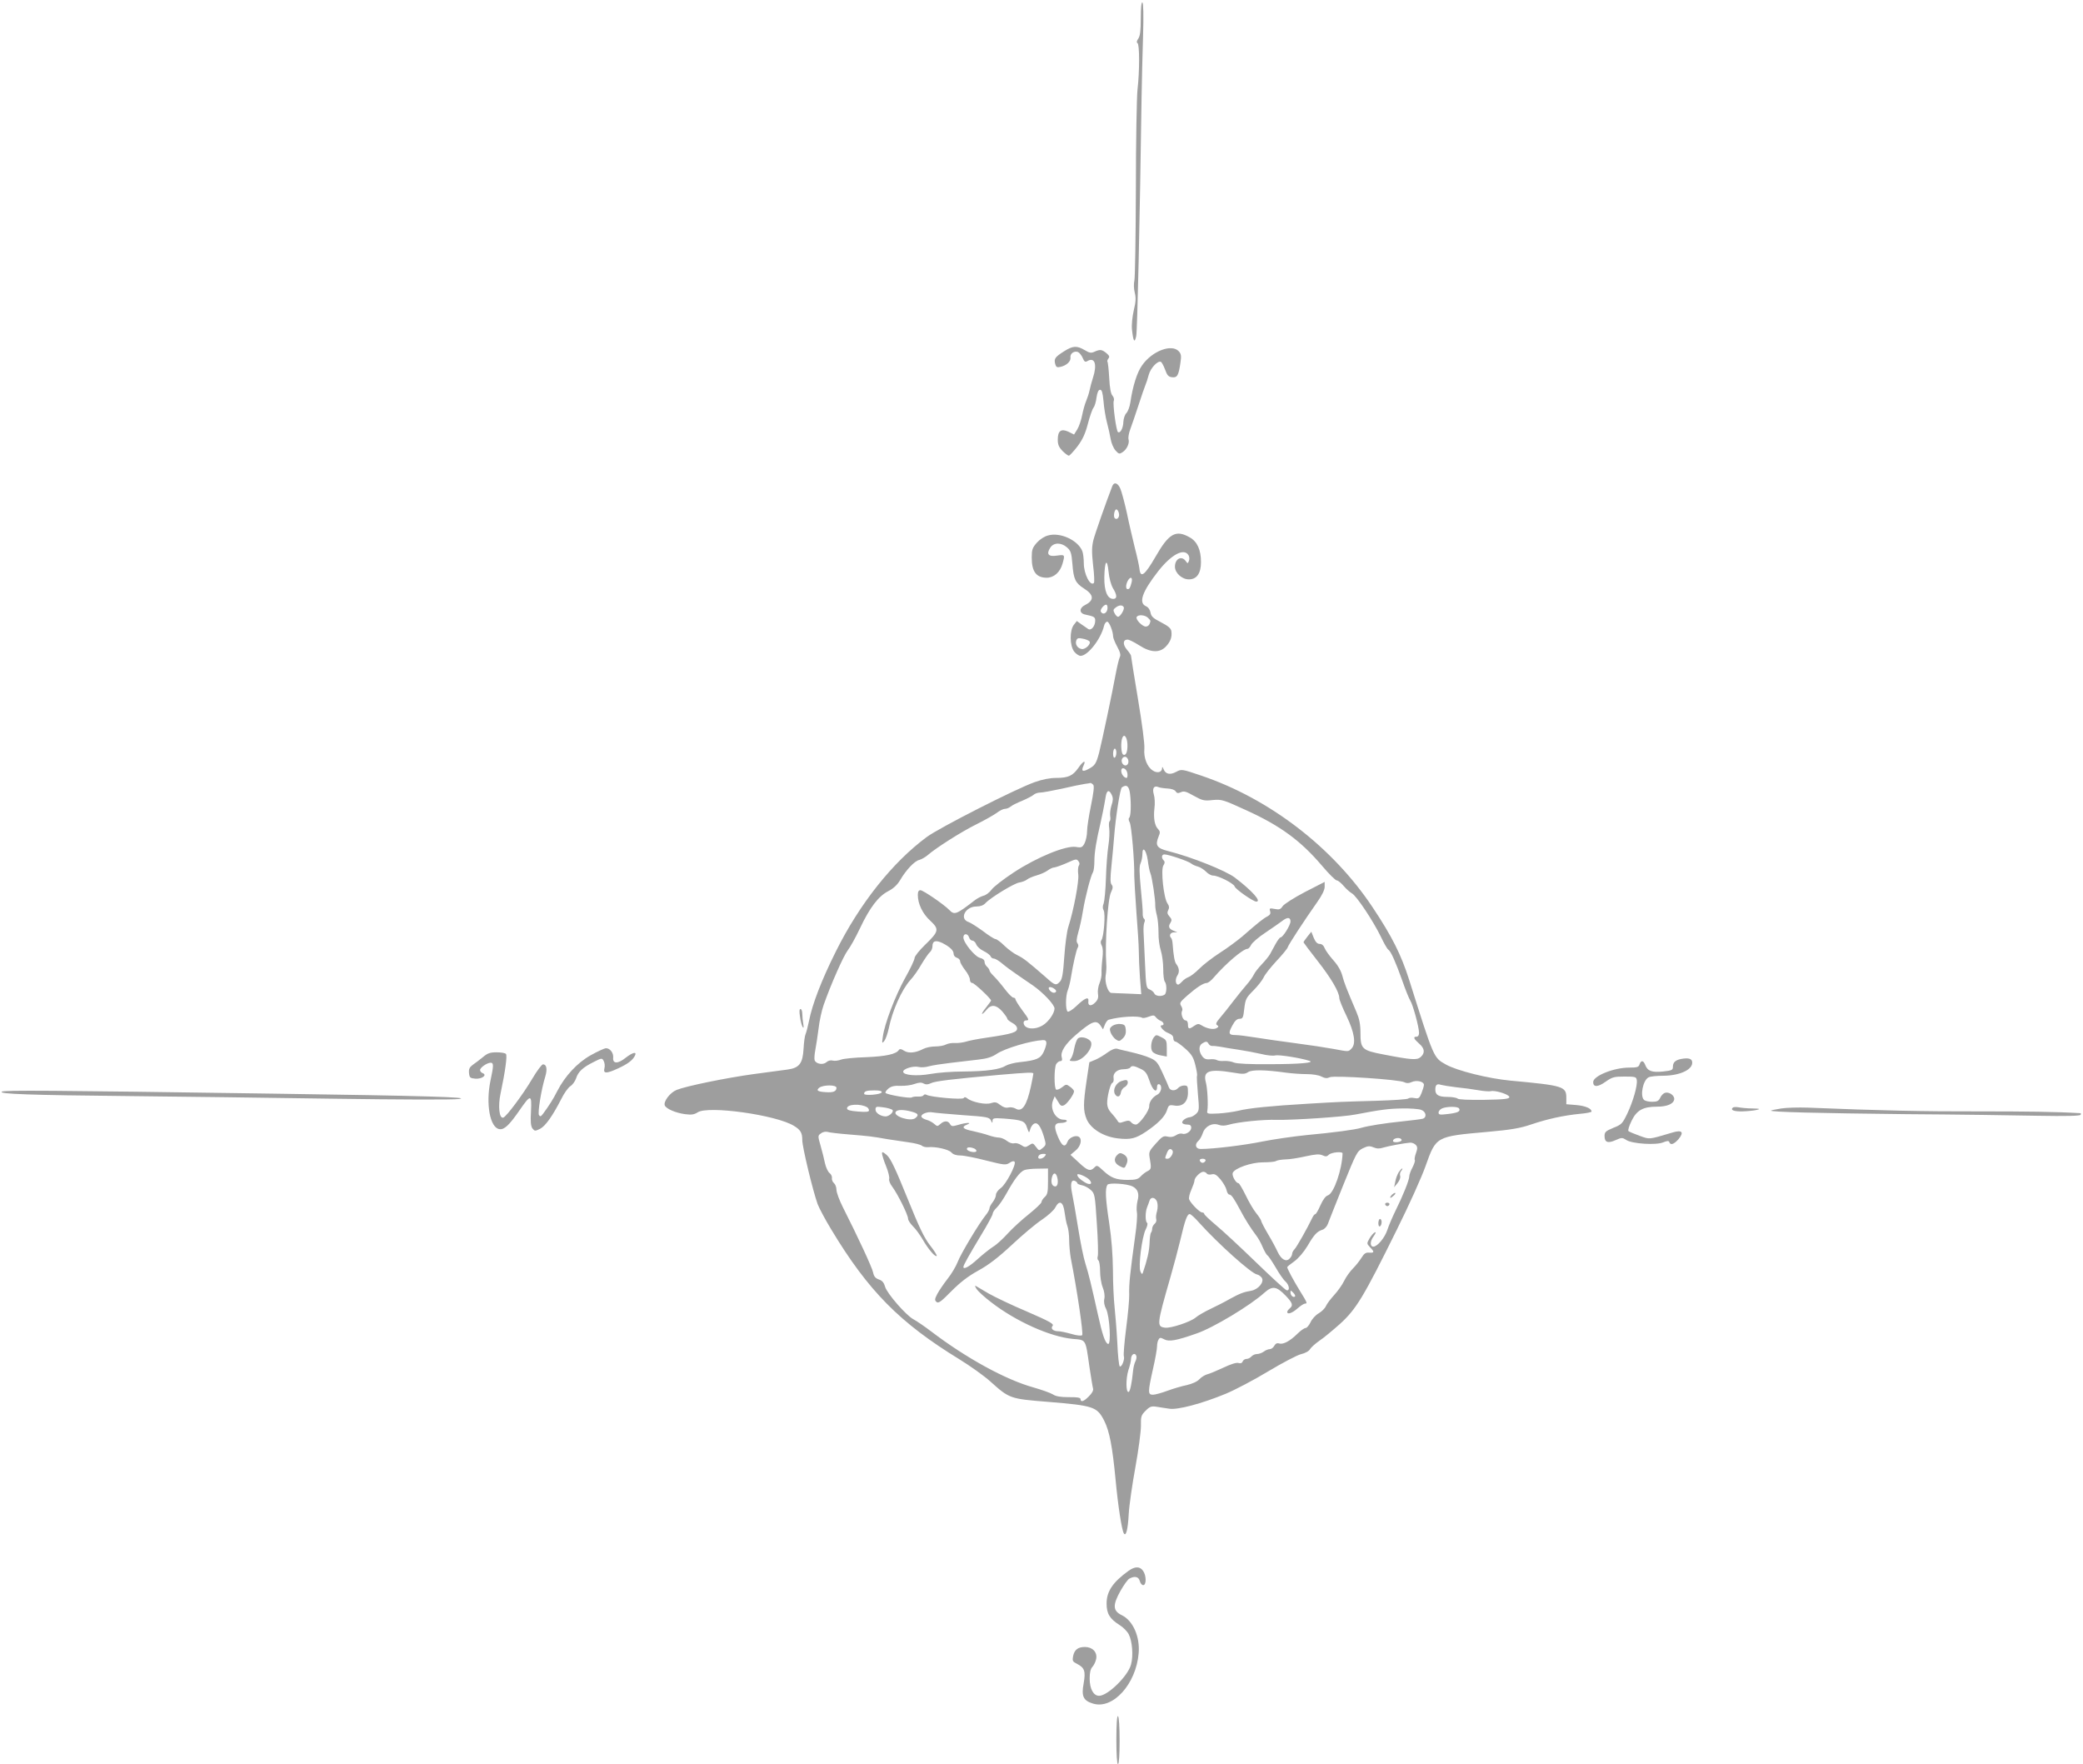 <?xml version="1.0" standalone="no"?>
<!DOCTYPE svg PUBLIC "-//W3C//DTD SVG 20010904//EN"
 "http://www.w3.org/TR/2001/REC-SVG-20010904/DTD/svg10.dtd">
<svg version="1.0" xmlns="http://www.w3.org/2000/svg"
 width="1280pt" height="1084pt" viewBox="0 0 1280 1084"
 preserveAspectRatio="xMidYMid meet">
<g transform="translate(0,1084) scale(0.1,-0.1)"
fill="#9e9e9e" stroke="none">
<path d="M7010 10728 c0 -76 -4 -109 -15 -125 -10 -14 -12 -24 -5 -28 13 -8
13 -174 0 -285 -5 -47 -10 -321 -10 -610 -1 -289 -5 -542 -9 -562 -5 -22 -4
-52 2 -76 8 -32 7 -55 -6 -109 -9 -40 -14 -89 -11 -118 8 -74 16 -86 26 -40 7
33 22 702 33 1470 2 94 5 261 9 372 4 129 2 204 -4 208 -6 4 -10 -32 -10 -97z"/>
<path d="M6538 8681 c-55 -35 -62 -45 -54 -77 6 -21 11 -23 34 -18 37 9 63 34
60 57 -4 24 23 43 46 34 9 -4 22 -20 29 -36 10 -24 16 -28 30 -19 45 25 60
-22 33 -104 -8 -24 -17 -59 -21 -78 -4 -19 -14 -48 -21 -65 -7 -16 -18 -55
-24 -85 -6 -31 -19 -70 -30 -88 l-20 -32 -34 17 c-46 21 -66 6 -66 -49 0 -30
7 -46 29 -69 16 -16 34 -29 39 -29 5 0 29 26 53 57 32 43 48 78 64 139 12 46
27 89 34 98 7 8 16 36 19 63 5 33 12 48 22 48 11 0 16 -17 21 -70 3 -38 12
-97 21 -130 9 -33 19 -79 23 -103 4 -24 17 -55 29 -69 20 -23 25 -24 43 -12
27 16 45 56 38 79 -3 10 1 37 10 61 9 24 32 91 51 149 19 58 38 114 43 125 5
11 14 39 20 62 11 41 54 87 74 80 5 -1 17 -23 26 -47 13 -37 22 -46 44 -48 31
-4 40 12 51 91 6 39 4 53 -10 68 -43 48 -164 3 -226 -86 -31 -43 -58 -130 -72
-228 -4 -27 -15 -56 -25 -66 -9 -9 -17 -33 -18 -54 -1 -38 -19 -71 -33 -62
-11 7 -33 172 -26 192 4 9 0 23 -8 32 -10 11 -17 48 -20 110 -3 52 -8 96 -11
99 -2 3 0 11 6 19 9 10 6 18 -12 33 -28 23 -39 24 -73 9 -21 -10 -31 -8 -61
10 -48 28 -72 27 -127 -8z"/>
<path d="M6835 7853 c-40 -104 -105 -289 -116 -331 -10 -42 -11 -73 -2 -155 7
-56 9 -105 5 -109 -22 -23 -62 55 -62 121 0 27 -4 61 -9 74 -26 67 -135 118
-210 97 -24 -6 -51 -24 -70 -45 -27 -31 -31 -43 -31 -91 0 -86 27 -123 91
-124 45 0 83 33 98 86 16 56 15 57 -34 50 -53 -8 -67 9 -41 49 21 32 66 33
102 2 24 -21 28 -33 34 -103 7 -93 18 -116 71 -150 62 -39 64 -73 6 -102 -36
-18 -36 -50 1 -58 57 -12 62 -16 62 -38 0 -33 -25 -63 -43 -51 -8 6 -27 19
-42 29 l-28 20 -18 -23 c-27 -34 -26 -129 2 -165 11 -14 29 -26 39 -26 44 0
124 102 144 183 3 15 12 27 20 27 12 0 36 -60 36 -91 0 -8 11 -36 25 -62 19
-35 23 -52 16 -65 -5 -10 -16 -56 -25 -103 -20 -110 -83 -408 -102 -484 -18
-68 -26 -80 -67 -101 -35 -19 -44 -12 -29 21 18 38 -2 30 -32 -14 -34 -48 -62
-61 -136 -61 -38 0 -85 -9 -132 -26 -116 -41 -586 -280 -663 -337 -210 -155
-413 -410 -559 -704 -87 -174 -145 -324 -165 -428 -7 -33 -16 -69 -21 -80 -5
-11 -10 -50 -12 -87 -5 -93 -26 -120 -99 -130 -30 -4 -124 -17 -209 -28 -167
-23 -412 -73 -472 -97 -40 -16 -82 -71 -73 -95 8 -21 66 -46 124 -54 40 -5 56
-3 78 11 64 43 484 -16 592 -83 41 -25 51 -43 51 -88 0 -41 63 -304 94 -392 9
-24 46 -94 83 -155 228 -379 422 -575 788 -799 65 -40 151 -101 190 -136 118
-106 120 -107 357 -126 279 -23 299 -30 343 -115 33 -65 51 -162 70 -361 15
-161 38 -311 51 -332 13 -21 25 23 30 119 3 54 22 184 41 288 19 105 34 218
34 253 -1 58 1 66 29 94 26 26 36 29 68 24 20 -3 55 -9 78 -12 51 -8 198 31
344 91 58 24 176 86 262 138 87 52 178 100 202 106 26 6 50 19 56 31 6 10 32
34 58 52 26 17 82 64 125 102 101 92 144 162 351 581 74 149 153 324 176 390
65 183 63 182 380 210 147 13 203 23 270 46 101 34 198 55 298 65 39 3 72 10
72 14 0 19 -38 35 -94 40 l-61 5 0 39 c0 70 -17 76 -343 106 -138 13 -329 61
-397 99 -76 43 -72 33 -226 521 -50 156 -105 266 -225 446 -245 368 -632 665
-1049 807 -124 42 -124 42 -158 24 -37 -20 -65 -14 -77 17 -6 15 -9 17 -9 5
-1 -25 -31 -32 -58 -13 -34 22 -56 78 -51 133 3 27 -14 155 -39 305 -24 143
-43 263 -43 267 0 4 -11 21 -25 37 -27 32 -25 62 4 62 9 0 41 -16 71 -35 71
-46 127 -48 165 -7 28 30 38 58 33 93 -2 18 -19 32 -63 55 -49 25 -61 36 -65
60 -3 17 -14 33 -28 39 -47 21 -24 88 75 215 81 103 158 144 186 99 6 -9 7
-25 3 -35 -7 -18 -8 -18 -20 -1 -26 35 -66 13 -66 -35 0 -39 43 -78 86 -78 48
0 74 37 74 106 0 76 -23 126 -69 152 -86 49 -128 25 -211 -120 -66 -114 -92
-133 -98 -73 -2 17 -14 74 -28 127 -13 54 -36 150 -49 214 -14 64 -32 131 -40
150 -15 37 -39 45 -50 17z m40 -164 c8 -24 -10 -48 -25 -33 -10 10 -2 54 10
54 5 0 12 -9 15 -21z m-36 -463 c26 -42 27 -66 2 -66 -36 0 -56 48 -55 132 2
102 17 123 26 36 4 -41 15 -81 27 -102z m115 37 c-9 -35 -13 -43 -25 -43 -12
0 -12 27 1 51 16 29 31 23 24 -8z m-150 -171 c-7 -23 -28 -30 -39 -11 -9 13
26 52 36 42 5 -5 6 -18 3 -31z m101 18 c8 -12 -21 -60 -35 -60 -5 0 -15 10
-21 22 -10 18 -8 24 7 35 21 16 40 17 49 3z m149 -66 c18 -18 18 -17 10 -38
-3 -9 -14 -16 -23 -16 -22 0 -65 45 -56 59 9 16 51 13 69 -5z m-360 -144 c14
-14 -23 -52 -47 -48 -26 4 -42 30 -33 53 5 14 13 16 38 11 18 -3 37 -11 42
-16z m234 -631 c2 -48 -9 -76 -27 -65 -12 8 -15 74 -5 101 11 29 29 9 32 -36z
m-68 -53 c0 -14 -4 -28 -10 -31 -6 -4 -10 7 -10 24 0 17 5 31 10 31 6 0 10
-11 10 -24z m73 -46 c7 -27 -16 -45 -33 -25 -15 18 -6 45 14 45 7 0 16 -9 19
-20z m-5 -83 c2 -15 -1 -27 -5 -27 -15 0 -33 23 -33 43 0 30 34 16 38 -16z
m-210 -69 c7 -9 2 -49 -14 -128 -13 -63 -24 -134 -24 -158 0 -24 -7 -56 -15
-73 -14 -26 -19 -29 -53 -23 -62 10 -242 -64 -383 -157 -64 -42 -126 -90 -137
-107 -12 -16 -34 -33 -49 -36 -14 -4 -38 -16 -52 -27 -115 -89 -126 -93 -158
-60 -32 33 -160 121 -177 121 -11 0 -16 -9 -16 -29 0 -54 29 -115 76 -158 57
-53 54 -66 -32 -149 -35 -34 -64 -70 -64 -81 0 -10 -26 -66 -59 -124 -60 -109
-126 -281 -136 -359 -6 -41 -5 -44 9 -26 8 10 20 44 27 75 22 111 80 240 133
299 19 20 50 64 69 98 20 33 43 67 52 74 8 7 15 23 15 37 0 32 21 38 62 18 46
-24 68 -45 68 -66 0 -10 9 -21 20 -24 11 -3 20 -13 20 -22 0 -8 14 -32 30 -53
17 -21 30 -47 30 -59 0 -12 6 -21 15 -21 12 0 115 -96 115 -108 0 -2 -14 -22
-31 -43 -17 -21 -28 -39 -24 -39 4 0 16 11 27 25 28 35 60 32 97 -10 17 -20
31 -40 31 -45 0 -5 14 -16 30 -25 18 -9 30 -23 30 -35 0 -23 -31 -33 -180 -55
-58 -8 -119 -20 -136 -26 -18 -5 -47 -9 -65 -8 -19 2 -44 -3 -56 -9 -12 -7
-42 -12 -66 -12 -25 0 -58 -7 -73 -15 -48 -25 -91 -29 -119 -11 -16 11 -26 12
-31 5 -16 -26 -80 -40 -202 -45 -70 -2 -139 -9 -154 -15 -16 -6 -38 -9 -50 -6
-13 4 -29 0 -40 -10 -20 -18 -63 -11 -72 12 -3 9 -1 37 4 63 5 26 14 85 20
131 5 46 19 111 31 145 44 126 122 302 148 336 15 19 49 80 75 135 61 129 114
198 174 229 31 16 55 38 72 66 38 65 90 120 119 126 14 4 37 17 51 29 50 44
207 144 300 190 52 26 109 58 126 71 17 13 39 24 49 24 10 0 26 6 34 13 9 8
41 24 71 36 30 13 62 29 71 37 8 8 27 14 41 14 14 0 74 11 134 24 60 14 123
27 139 29 17 2 33 5 36 6 4 0 11 -5 17 -11z m226 -55 c8 -64 5 -143 -6 -149
-4 -3 -3 -15 4 -27 11 -20 30 -243 28 -330 0 -21 6 -120 13 -220 8 -100 15
-209 15 -242 0 -33 3 -106 7 -162 l8 -102 -89 4 c-49 2 -92 3 -96 4 -20 3 -40
65 -34 105 4 22 6 55 4 71 -9 129 9 402 29 442 12 25 13 36 4 47 -9 11 -9 39
-1 118 6 56 13 135 16 173 9 121 37 300 48 307 29 20 44 8 50 -39z m230 32
c24 -1 44 -8 50 -17 7 -12 15 -14 32 -6 19 9 33 5 80 -22 53 -29 63 -32 116
-26 55 5 63 3 207 -63 209 -95 334 -187 465 -341 42 -50 83 -90 91 -90 7 0 26
-15 42 -34 15 -18 38 -38 50 -45 28 -14 132 -171 179 -268 19 -40 39 -75 45
-78 16 -10 45 -76 84 -185 20 -58 43 -115 51 -128 16 -24 54 -163 54 -199 0
-14 -6 -23 -15 -23 -23 0 -18 -13 15 -42 35 -30 38 -58 10 -83 -22 -20 -55
-18 -230 16 -131 25 -140 34 -140 133 0 52 -7 86 -24 126 -65 152 -75 179 -87
223 -8 31 -27 65 -55 96 -24 27 -48 60 -54 75 -6 16 -17 26 -30 26 -15 0 -26
11 -37 37 l-15 38 -24 -30 c-13 -17 -24 -32 -24 -35 1 -3 39 -54 87 -115 83
-106 133 -191 133 -228 0 -10 20 -60 45 -111 49 -103 59 -171 29 -200 -19 -19
-15 -19 -111 -1 -43 8 -148 24 -233 35 -85 11 -195 27 -245 35 -49 8 -104 15
-122 15 -43 0 -47 10 -20 59 15 29 29 41 44 41 20 0 23 7 29 62 7 58 11 67 56
112 27 27 55 63 63 80 7 17 43 62 78 100 36 38 67 76 70 85 4 16 103 167 182
279 29 41 45 74 45 93 l0 30 -121 -62 c-67 -35 -128 -74 -137 -87 -13 -20 -21
-23 -50 -17 -30 6 -33 4 -27 -14 4 -14 0 -23 -17 -32 -24 -12 -58 -39 -154
-123 -31 -26 -94 -73 -140 -102 -46 -30 -103 -74 -126 -98 -24 -24 -53 -46
-65 -50 -11 -4 -28 -15 -38 -26 -10 -11 -21 -20 -25 -20 -17 0 -20 34 -5 56
14 22 12 46 -8 72 -9 12 -16 51 -21 119 -1 18 -5 35 -9 39 -15 15 -6 34 16 35
l22 0 -21 9 c-31 12 -37 26 -22 49 10 17 9 23 -6 40 -13 15 -15 24 -7 39 7 14
6 25 -5 41 -23 32 -42 207 -25 233 9 15 10 23 2 31 -16 16 -13 37 4 37 26 0
149 -42 165 -56 8 -7 27 -15 42 -19 14 -4 36 -18 49 -31 12 -13 32 -24 43 -24
33 0 127 -48 133 -67 5 -17 114 -93 133 -93 34 0 -25 66 -131 147 -56 43 -269
128 -409 163 -72 18 -83 35 -60 91 10 23 9 31 -3 44 -22 21 -30 69 -23 129 4
28 2 67 -4 85 -11 38 2 57 30 44 8 -3 33 -7 54 -8z m-342 -40 c9 -19 8 -34 -2
-64 -7 -22 -10 -51 -8 -65 3 -15 1 -29 -3 -32 -5 -3 -6 -22 -3 -43 3 -22 1
-70 -5 -107 -6 -38 -13 -127 -15 -199 -2 -71 -9 -141 -14 -156 -7 -17 -7 -31
0 -43 12 -21 1 -165 -14 -183 -6 -8 -5 -19 2 -33 8 -15 9 -42 4 -83 -4 -34 -6
-73 -5 -87 1 -14 -4 -41 -12 -60 -8 -19 -13 -49 -10 -67 4 -23 -1 -37 -17 -53
-25 -25 -46 -22 -42 8 4 31 -22 20 -75 -31 -22 -21 -46 -36 -52 -33 -14 9 -14
97 1 133 6 15 15 51 19 78 13 80 33 169 42 183 5 7 4 18 -2 26 -8 9 -6 28 5
67 9 30 22 90 29 134 14 85 48 216 62 237 4 7 8 38 8 68 0 52 12 125 37 230
10 44 22 102 33 168 7 38 21 41 37 7z m221 -401 c4 -32 11 -68 16 -79 10 -22
32 -168 30 -200 0 -11 4 -38 10 -60 6 -22 10 -69 10 -105 -1 -36 6 -85 14
-110 8 -25 15 -75 15 -112 0 -38 4 -74 10 -80 13 -17 12 -71 -2 -80 -20 -13
-56 -9 -63 8 -3 8 -16 19 -28 24 -21 8 -23 16 -29 162 -4 84 -8 171 -9 193 -1
22 1 48 5 57 5 9 4 19 -2 23 -5 3 -9 18 -8 33 1 15 -5 85 -12 155 -9 96 -10
134 -1 153 6 14 11 39 11 55 0 54 24 26 33 -37z m-425 -7 c7 -8 7 -18 1 -27
-5 -8 -6 -33 -3 -55 5 -40 -28 -217 -61 -320 -9 -27 -20 -110 -25 -184 -7
-103 -13 -138 -26 -152 -24 -26 -31 -25 -85 24 -115 100 -139 119 -176 137
-22 10 -58 37 -81 59 -23 23 -48 41 -55 41 -7 0 -42 22 -77 49 -36 26 -75 51
-87 55 -60 19 -22 96 47 96 24 0 43 7 55 20 30 33 172 120 207 127 18 3 40 11
48 18 8 7 35 19 60 26 25 7 56 21 69 31 13 10 31 18 40 18 9 1 41 12 71 25 65
29 65 29 78 12z m1302 -369 c0 -23 -47 -98 -61 -98 -5 0 -19 -19 -31 -41 -13
-23 -29 -52 -35 -64 -7 -12 -30 -40 -50 -61 -21 -22 -43 -50 -49 -64 -7 -14
-26 -41 -43 -60 -17 -19 -53 -64 -81 -100 -27 -36 -64 -82 -82 -103 -25 -29
-29 -40 -19 -46 11 -7 10 -11 -4 -19 -19 -10 -58 -3 -92 18 -17 11 -24 10 -44
-3 -32 -23 -39 -21 -39 8 0 15 -6 25 -15 25 -16 0 -31 42 -21 59 4 6 1 19 -6
30 -11 18 -7 24 37 63 57 50 100 78 120 78 8 0 27 14 42 32 77 89 181 177 209
178 6 0 16 11 22 24 6 13 46 48 89 76 43 29 89 61 102 71 32 25 51 24 51 -3z
m-1975 -98 c3 -11 13 -20 21 -20 8 0 19 -11 23 -23 5 -13 26 -32 46 -41 20
-10 39 -24 42 -32 3 -8 12 -14 20 -14 9 0 32 -14 52 -31 20 -17 59 -46 86 -64
28 -19 73 -51 102 -70 63 -44 133 -118 133 -142 0 -29 -37 -82 -72 -103 -53
-32 -118 -23 -118 17 0 7 7 13 15 13 21 0 20 5 -25 65 -22 30 -40 59 -40 65 0
5 -6 10 -13 10 -7 0 -30 23 -52 52 -22 29 -52 64 -67 79 -16 15 -28 31 -28 37
0 5 -7 15 -15 22 -8 7 -15 20 -15 30 0 11 -10 20 -27 24 -32 7 -103 94 -103
126 0 26 27 26 35 0z m535 -330 c0 -6 -6 -10 -14 -10 -16 0 -38 24 -30 33 9 8
44 -11 44 -23z m529 -164 c4 -3 23 0 40 7 28 10 34 10 44 -4 7 -8 20 -18 30
-22 18 -7 24 -27 7 -27 -22 0 10 -38 40 -48 20 -8 30 -18 30 -31 0 -12 6 -21
13 -21 6 0 33 -19 60 -43 39 -35 50 -52 62 -100 8 -32 13 -62 11 -66 -3 -4 0
-54 5 -111 9 -97 8 -105 -10 -123 -11 -11 -29 -21 -40 -22 -24 -2 -53 -24 -45
-36 3 -5 16 -9 30 -9 17 0 24 -5 24 -20 0 -22 -34 -44 -56 -36 -8 3 -26 -1
-38 -10 -16 -10 -33 -13 -51 -8 -25 6 -34 1 -72 -42 -40 -44 -44 -53 -39 -84
12 -69 11 -74 -12 -86 -13 -6 -32 -21 -43 -33 -16 -17 -31 -21 -79 -21 -71 0
-103 12 -152 58 -34 32 -38 34 -53 18 -25 -25 -42 -20 -96 31 l-51 47 31 26
c32 25 43 72 20 85 -19 12 -60 -5 -69 -30 -15 -39 -34 -29 -59 30 -27 65 -23
85 18 85 16 0 33 5 36 10 3 6 -5 10 -19 10 -49 0 -85 65 -66 116 l11 28 20
-32 c16 -28 22 -31 40 -22 20 12 59 67 59 85 -1 6 -11 18 -24 27 -23 17 -25
17 -50 -3 -14 -11 -30 -17 -36 -14 -13 8 -13 131 0 156 6 10 17 19 26 19 10 0
13 7 8 25 -8 33 22 80 87 136 99 85 126 95 152 57 l15 -23 11 28 c6 15 16 29
23 31 71 20 183 26 207 12z m-589 -156 c0 -10 -8 -35 -17 -54 -19 -40 -43 -51
-143 -62 -35 -3 -75 -14 -89 -22 -35 -23 -118 -35 -261 -36 -69 0 -160 -7
-202 -15 -85 -15 -168 -8 -168 14 0 18 62 37 95 29 15 -4 43 -2 63 4 21 6 80
15 132 21 52 6 129 15 170 20 55 6 86 16 114 35 50 34 208 81 284 85 16 1 22
-5 22 -19z m997 -4 c4 -8 15 -14 23 -13 8 1 31 -2 50 -5 19 -4 69 -12 110 -18
41 -6 104 -18 139 -26 35 -9 75 -13 88 -9 22 5 152 -15 208 -33 40 -12 -59
-21 -247 -21 -118 -1 -197 3 -215 10 -15 7 -43 11 -60 10 -18 -2 -38 1 -45 5
-7 5 -27 7 -44 5 -24 -2 -36 4 -48 21 -21 30 -20 64 2 77 23 14 30 13 39 -3z
m475 -177 c37 -5 94 -9 128 -9 35 0 74 -6 90 -15 22 -11 35 -12 52 -4 28 12
427 -14 458 -31 13 -7 27 -7 44 1 30 14 76 4 76 -17 0 -8 -7 -31 -15 -51 -13
-32 -18 -35 -44 -30 -15 3 -32 2 -37 -3 -5 -5 -95 -11 -199 -14 -216 -6 -217
-6 -420 -18 -221 -13 -363 -27 -425 -43 -30 -7 -86 -15 -125 -17 -65 -3 -70
-2 -66 17 6 33 1 138 -9 174 -19 71 19 85 170 60 57 -10 71 -9 89 3 23 16 105
15 233 -3z m-1552 -6 c0 -5 -7 -39 -15 -78 -26 -120 -55 -162 -96 -136 -11 6
-30 9 -42 6 -15 -4 -32 1 -50 15 -23 18 -32 20 -57 12 -32 -12 -118 6 -146 29
-11 9 -18 9 -22 2 -8 -12 -207 6 -229 20 -6 4 -14 3 -18 -3 -3 -6 -19 -9 -33
-8 -15 1 -33 -1 -39 -5 -12 -8 -149 16 -161 27 -4 4 4 16 17 27 17 14 37 19
75 17 28 -1 67 4 87 12 26 9 41 10 55 2 13 -7 25 -7 44 2 25 13 128 25 415 51
187 16 215 17 215 8z m2600 -84 c41 -4 102 -12 135 -18 33 -6 67 -8 75 -6 26
8 115 -20 115 -36 0 -11 -28 -15 -154 -17 -96 -1 -158 1 -165 8 -5 5 -33 10
-61 10 -55 0 -75 12 -75 45 0 29 10 38 35 29 11 -3 54 -10 95 -15z m-3810 -3
c0 -22 -19 -30 -64 -27 -52 3 -63 11 -41 28 26 18 105 18 105 -1z m278 -28
c-5 -14 -108 -22 -108 -9 0 16 15 21 63 21 34 0 47 -4 45 -12z m-89 -92 c6 -4
11 -13 11 -19 0 -9 -19 -11 -67 -7 -51 4 -68 9 -68 20 0 26 84 30 124 6z m155
-16 c11 -11 -19 -39 -41 -40 -30 0 -63 21 -63 41 0 20 4 21 47 15 26 -3 52
-11 57 -16z m3482 9 c11 -18 -8 -27 -68 -34 -50 -6 -58 -5 -58 9 0 9 10 21 23
26 31 12 95 12 103 -1z m-232 -9 c30 -11 35 -46 9 -54 -10 -3 -65 -10 -123
-16 -116 -12 -209 -27 -255 -40 -40 -12 -168 -29 -340 -45 -77 -8 -197 -25
-267 -39 -112 -23 -302 -46 -380 -46 -31 0 -39 28 -14 50 8 6 20 27 27 47 14
43 59 66 99 51 16 -6 37 -6 60 1 58 17 214 33 297 30 98 -2 410 18 483 33 152
29 202 36 287 37 50 1 103 -3 117 -9z m-3131 -11 c40 -11 45 -20 22 -39 -28
-24 -138 11 -121 38 9 15 49 15 99 1z m314 -21 c148 -10 162 -13 172 -32 8
-19 10 -19 10 -3 1 17 8 18 69 14 114 -9 130 -14 143 -56 12 -34 13 -34 19
-12 3 13 13 29 22 35 23 14 42 -11 63 -79 14 -49 14 -50 -8 -69 -22 -18 -22
-18 -41 7 -18 24 -20 25 -42 10 -22 -14 -26 -14 -49 1 -14 10 -34 14 -44 11
-10 -3 -29 3 -44 15 -14 11 -36 20 -48 20 -13 0 -41 6 -64 14 -22 8 -66 19
-97 26 -61 12 -73 25 -35 40 35 14 -7 13 -55 -2 -35 -10 -41 -10 -50 5 -12 22
-36 22 -60 0 -17 -15 -19 -15 -37 1 -10 9 -31 21 -47 25 -15 4 -29 12 -32 19
-5 16 37 33 68 27 14 -3 98 -10 187 -17z m-697 -119 c119 -10 134 -11 235 -29
33 -5 91 -14 128 -19 37 -5 74 -14 82 -21 7 -6 24 -10 37 -9 45 5 127 -13 144
-32 11 -13 31 -19 56 -19 22 0 93 -14 158 -31 112 -28 121 -29 144 -14 16 11
26 12 31 6 10 -18 -53 -138 -85 -161 -17 -12 -30 -30 -30 -42 0 -11 -9 -31
-20 -45 -11 -14 -20 -31 -20 -39 0 -7 -10 -25 -23 -41 -42 -52 -153 -237 -172
-287 -10 -26 -38 -74 -63 -105 -24 -31 -52 -72 -63 -93 -16 -31 -16 -38 -4
-48 12 -10 28 2 92 67 55 55 103 92 165 126 62 34 120 78 205 157 65 61 148
131 185 155 37 25 75 59 83 76 25 48 49 35 57 -31 4 -30 11 -68 17 -83 6 -16
11 -54 11 -86 0 -32 5 -83 10 -112 40 -203 78 -465 70 -473 -5 -5 -32 -3 -68
8 -32 9 -67 16 -78 16 -32 0 -50 16 -36 33 10 12 -15 26 -155 87 -93 39 -199
90 -238 112 -38 23 -74 43 -80 47 -5 3 -3 -6 6 -19 9 -14 49 -51 90 -82 151
-117 362 -212 501 -225 83 -7 78 1 102 -168 10 -66 20 -128 23 -138 3 -10 -7
-29 -26 -47 -31 -32 -51 -38 -51 -17 0 9 -20 13 -72 12 -52 0 -80 5 -98 17
-14 9 -68 28 -120 43 -170 47 -414 181 -628 344 -42 32 -91 65 -108 74 -45 23
-163 159 -175 200 -7 25 -17 38 -38 45 -22 8 -31 19 -36 44 -6 30 -92 215
-186 401 -21 42 -39 90 -39 106 0 16 -7 34 -15 41 -9 7 -14 21 -13 31 2 10 -5
24 -14 31 -10 7 -22 33 -28 58 -5 25 -17 73 -27 108 -18 63 -18 64 2 78 11 9
29 12 40 9 11 -4 72 -11 135 -16z m3393 -34 c1 -5 -10 -11 -25 -13 -16 -2 -28
1 -28 7 0 20 49 26 53 6z m88 -31 c10 -12 10 -22 0 -50 -7 -18 -10 -38 -7 -42
3 -5 -4 -25 -14 -45 -11 -20 -20 -45 -20 -55 0 -23 -41 -124 -85 -212 -18 -37
-41 -90 -50 -118 -16 -48 -61 -102 -86 -102 -21 0 -21 33 1 62 13 18 17 29 9
26 -8 -3 -22 -19 -33 -37 -18 -32 -18 -32 3 -55 28 -29 27 -35 -6 -33 -21 2
-31 -6 -47 -32 -12 -19 -35 -48 -52 -65 -17 -17 -42 -51 -54 -76 -12 -25 -40
-64 -62 -88 -21 -23 -44 -53 -50 -67 -6 -14 -26 -34 -45 -45 -18 -10 -41 -35
-50 -55 -9 -19 -23 -35 -30 -35 -8 0 -31 -16 -51 -36 -46 -45 -87 -67 -112
-59 -13 4 -22 -1 -30 -15 -6 -11 -18 -20 -28 -20 -9 0 -26 -7 -36 -15 -11 -8
-30 -15 -42 -15 -12 0 -27 -7 -34 -15 -7 -8 -20 -15 -30 -15 -10 0 -21 -7 -24
-16 -4 -10 -13 -13 -26 -9 -12 4 -47 -7 -93 -29 -41 -19 -86 -38 -100 -41 -14
-4 -35 -17 -47 -30 -14 -15 -44 -28 -78 -36 -30 -6 -84 -22 -119 -35 -35 -13
-75 -24 -88 -24 -32 0 -32 15 0 158 14 61 25 123 25 139 0 15 4 35 10 43 7 12
12 12 35 0 29 -15 72 -8 197 36 101 34 334 174 419 252 48 42 73 39 129 -19
43 -45 48 -60 25 -79 -8 -7 -15 -16 -15 -21 0 -18 30 -8 63 21 19 17 40 30 46
30 16 0 15 4 -31 78 -40 65 -78 136 -78 146 0 3 20 19 44 36 26 19 58 57 81
95 40 69 59 89 92 99 12 4 26 19 32 34 5 15 48 122 94 237 81 200 86 211 121
229 31 15 42 16 66 6 21 -9 38 -9 62 -1 34 10 127 27 164 30 12 0 27 -6 35
-15z m-2717 -20 c9 -3 16 -10 16 -16 0 -14 -53 -5 -58 10 -4 13 16 16 42 6z
m1221 -14 c9 -14 -13 -50 -30 -50 -18 0 -18 1 -5 34 10 27 24 33 35 16z m1045
-17 c-3 -100 -54 -247 -90 -258 -14 -4 -31 -27 -46 -61 -13 -30 -27 -54 -31
-54 -5 0 -13 -10 -19 -23 -30 -63 -97 -182 -110 -194 -8 -8 -14 -21 -14 -28 0
-7 -7 -21 -16 -29 -21 -22 -51 -5 -73 42 -9 20 -35 69 -59 109 -23 39 -42 76
-42 81 0 5 -14 27 -31 48 -17 21 -46 71 -65 111 -20 40 -39 73 -44 73 -16 0
-41 46 -35 63 12 29 114 65 186 65 37 0 73 3 80 8 8 5 34 9 59 10 25 0 80 9
124 19 61 13 83 15 103 6 19 -9 27 -8 39 4 16 15 84 21 84 8z m-1830 -18 c-13
-16 -40 -20 -40 -7 0 14 12 22 33 22 16 0 17 -3 7 -15z m988 -27 c-3 -7 -11
-13 -18 -13 -7 0 -15 6 -17 13 -3 7 4 12 17 12 13 0 20 -5 18 -12z m-968 -126
c0 -66 -3 -82 -20 -97 -11 -10 -20 -24 -20 -31 0 -7 -35 -40 -77 -74 -43 -34
-102 -88 -131 -120 -29 -32 -69 -69 -90 -81 -20 -13 -63 -47 -95 -76 -50 -46
-87 -66 -87 -48 0 11 34 71 106 191 41 67 74 128 74 136 0 8 11 25 25 38 14
13 41 53 61 89 47 85 81 130 108 141 11 5 49 9 84 9 l62 1 0 -78z m976 47 c3
-6 17 -8 29 -5 19 5 30 -2 55 -31 17 -21 34 -50 37 -65 3 -16 11 -28 17 -28
13 0 29 -24 67 -95 28 -54 66 -114 98 -156 12 -15 30 -47 40 -72 11 -25 24
-48 30 -51 6 -4 28 -37 50 -74 21 -37 48 -76 60 -86 24 -22 29 -59 7 -54 -8 2
-93 80 -189 173 -97 94 -207 196 -246 228 -39 33 -71 63 -71 68 0 5 -6 9 -13
9 -15 0 -71 57 -80 81 -3 9 3 35 14 59 10 23 19 48 19 56 0 18 36 54 54 54 8
0 18 -5 22 -11z m-922 -15 c11 -30 7 -64 -9 -64 -20 0 -29 23 -21 55 7 28 21
33 30 9z m201 -24 c23 -26 2 -35 -32 -13 -29 18 -43 33 -43 45 0 12 57 -12 75
-32z m-75 -20 c0 -4 13 -10 29 -13 16 -3 40 -16 54 -29 24 -22 26 -30 37 -205
7 -100 9 -190 6 -201 -4 -11 -2 -23 4 -27 5 -3 10 -33 10 -65 0 -33 7 -78 16
-100 10 -24 14 -53 10 -71 -4 -19 0 -42 11 -62 22 -44 32 -222 12 -215 -18 6
-35 56 -64 188 -39 175 -55 242 -75 305 -11 33 -31 132 -45 220 -14 88 -31
183 -37 212 -12 58 -6 86 17 77 8 -3 15 -10 15 -14z m341 -21 c31 -16 41 -45
29 -88 -5 -21 -7 -52 -4 -69 4 -17 -1 -82 -10 -144 -32 -233 -39 -297 -37
-364 1 -29 -8 -122 -19 -207 -11 -86 -17 -162 -14 -170 7 -18 -13 -70 -25 -63
-5 3 -12 68 -15 143 -4 76 -12 176 -17 222 -5 46 -10 147 -10 225 -1 93 -8
192 -23 291 -23 151 -26 211 -11 235 9 14 124 7 156 -11z m149 -93 c5 -15 5
-37 0 -58 -6 -18 -8 -40 -5 -49 3 -9 -1 -22 -10 -29 -8 -7 -15 -20 -15 -30 0
-9 -3 -20 -7 -24 -4 -4 -8 -33 -9 -65 -2 -49 -14 -102 -41 -181 -4 -12 -7 -10
-15 7 -14 30 9 212 32 258 10 19 14 38 9 41 -12 7 -12 67 0 96 5 13 12 31 15
41 8 25 35 21 46 -7z m258 -128 c118 -131 320 -312 356 -319 11 -2 24 -12 30
-21 16 -26 -22 -71 -65 -79 -48 -8 -70 -17 -131 -50 -29 -17 -82 -44 -118 -61
-36 -17 -78 -41 -93 -54 -32 -27 -154 -67 -188 -62 -52 7 -51 17 34 313 19 66
46 167 60 225 29 124 42 160 58 160 6 0 32 -23 57 -52z m590 -454 c-10 -10
-28 6 -28 24 0 15 1 15 17 -1 9 -9 14 -19 11 -23z m-975 -366 c2 -7 0 -22 -6
-33 -6 -11 -12 -36 -14 -55 -8 -82 -19 -131 -28 -133 -17 -3 -17 83 -1 134 9
26 16 56 16 67 0 30 24 45 33 20z"/>
<path d="M6835 4536 c-16 -12 -18 -19 -10 -41 6 -15 20 -34 32 -42 19 -13 24
-12 43 7 15 15 20 31 18 53 -3 27 -7 32 -33 35 -16 2 -39 -4 -50 -12z"/>
<path d="M7091 4467 c-18 -23 -23 -71 -9 -89 7 -9 30 -20 51 -23 l37 -7 0 51
c0 46 -3 52 -30 66 -35 18 -35 18 -49 2z"/>
<path d="M6622 4457 c-7 -8 -16 -35 -21 -60 -4 -26 -14 -54 -21 -62 -11 -13
-8 -15 21 -15 57 0 129 94 98 125 -22 22 -64 28 -77 12z"/>
<path d="M6803 4371 c-23 -17 -57 -37 -75 -44 l-34 -14 -17 -114 c-21 -142
-21 -183 0 -235 25 -60 104 -109 193 -119 77 -9 109 -1 173 42 75 51 115 92
128 131 10 32 14 34 45 29 51 -9 84 22 84 79 0 40 -2 44 -24 44 -13 0 -29 -7
-36 -15 -17 -20 -49 -19 -57 3 -3 9 -21 50 -39 89 -29 64 -38 75 -76 92 -24
11 -74 26 -113 35 -38 9 -79 18 -90 22 -13 3 -35 -5 -62 -25z m207 -99 c29
-14 38 -27 54 -74 18 -57 46 -79 46 -37 0 12 5 19 13 17 21 -8 14 -51 -11 -64
-30 -15 -51 -46 -50 -71 2 -26 -61 -113 -82 -113 -10 0 -23 6 -29 14 -10 12
-19 12 -44 4 -26 -10 -32 -9 -41 7 -6 10 -19 26 -28 36 -36 38 -41 58 -28 126
7 35 18 67 25 69 7 3 10 15 8 28 -6 31 21 56 62 56 19 0 37 5 40 10 9 14 24
12 65 -8z"/>
<path d="M6890 4197 c-33 -12 -53 -53 -39 -79 13 -24 33 -19 37 10 2 12 12 27
23 32 19 11 26 35 12 43 -5 2 -19 -1 -33 -6z"/>
<path d="M6866 3744 c-25 -24 -19 -52 14 -69 29 -15 31 -15 41 9 14 30 7 51
-20 65 -15 8 -23 7 -35 -5z"/>
<path d="M5420 3753 c0 -9 11 -45 25 -79 14 -34 22 -69 19 -78 -3 -8 5 -30 19
-48 33 -44 97 -173 97 -196 0 -10 14 -31 30 -47 17 -16 44 -54 61 -83 32 -56
76 -108 85 -99 3 3 -15 32 -41 65 -36 46 -67 111 -140 292 -72 178 -101 239
-124 261 -24 21 -31 24 -31 12z"/>
<path d="M8595 3637 c-8 -13 -18 -39 -21 -58 l-7 -34 22 27 c12 15 18 33 15
42 -3 9 -1 23 6 31 7 8 10 15 6 15 -3 0 -12 -10 -21 -23z"/>
<path d="M8550 3495 c-7 -8 -9 -15 -6 -15 4 0 14 7 22 15 9 8 11 15 6 15 -5 0
-15 -7 -22 -15z"/>
<path d="M8512 3439 c2 -6 8 -10 13 -10 5 0 11 4 13 10 2 6 -4 11 -13 11 -9 0
-15 -5 -13 -11z"/>
<path d="M8470 3324 c0 -14 4 -23 10 -19 6 3 10 15 10 26 0 10 -4 19 -10 19
-5 0 -10 -12 -10 -26z"/>
<path d="M4916 4593 c3 -27 11 -55 16 -63 6 -10 8 -5 4 19 -3 18 -6 46 -6 62
0 16 -5 29 -11 29 -7 0 -8 -16 -3 -47z"/>
<path d="M3630 4356 c-81 -45 -158 -127 -206 -221 -23 -46 -52 -92 -88 -140
-12 -16 -17 -17 -24 -7 -9 14 14 158 39 238 13 44 8 74 -14 74 -8 0 -37 -39
-66 -88 -56 -95 -159 -233 -178 -239 -25 -9 -34 70 -17 148 29 137 42 234 33
243 -5 6 -31 10 -58 10 -40 0 -56 -6 -84 -30 -20 -16 -47 -37 -62 -47 -20 -15
-25 -26 -23 -50 3 -29 7 -32 39 -35 40 -3 75 22 45 34 -9 3 -16 12 -16 19 0
15 43 45 65 45 19 0 19 -17 -1 -110 -30 -143 -3 -290 55 -298 29 -5 60 24 123
115 70 101 76 100 71 -5 -4 -65 -1 -92 9 -106 14 -17 16 -17 47 -2 34 18 77
80 130 183 17 35 42 70 56 79 13 8 29 30 35 48 13 41 41 67 107 100 51 26 53
26 63 6 6 -11 8 -31 4 -45 -8 -33 13 -33 86 1 58 27 86 48 101 76 15 29 -13
22 -57 -12 -47 -38 -80 -37 -76 1 3 30 -21 60 -46 58 -9 -1 -51 -20 -92 -43z"/>
<path d="M10330 4333 c-35 -7 -50 -21 -50 -48 0 -20 -6 -23 -61 -29 -68 -7
-95 3 -109 40 -11 29 -26 31 -35 4 -5 -17 -15 -20 -64 -20 -94 0 -221 -51
-221 -89 0 -32 28 -32 76 2 41 29 53 32 117 32 67 0 72 -2 75 -22 5 -34 -23
-131 -58 -205 -30 -62 -35 -68 -86 -88 -48 -20 -54 -26 -54 -51 0 -39 21 -46
69 -24 37 16 40 16 65 0 35 -23 183 -33 227 -14 25 10 34 10 37 1 7 -21 29
-13 57 19 35 43 21 58 -38 40 -149 -44 -137 -43 -202 -20 -33 12 -64 25 -68
29 -5 4 4 32 19 63 32 66 71 87 157 87 61 0 101 17 105 45 3 24 -32 48 -57 40
-10 -3 -23 -17 -29 -30 -9 -20 -19 -25 -50 -25 -21 0 -43 5 -50 12 -25 25 -6
120 28 138 10 6 52 10 92 10 104 1 185 40 176 87 -3 19 -26 24 -68 16z"/>
<path d="M11 4132 c-20 -14 169 -21 784 -27 292 -3 852 -10 1245 -16 425 -6
741 -7 780 -2 84 11 -216 20 -1140 33 -1378 20 -1655 22 -1669 12z"/>
<path d="M10648 4034 c-16 -15 6 -24 60 -23 31 1 71 5 87 9 25 6 20 8 -26 9
-31 0 -69 4 -85 7 -16 3 -32 2 -36 -2z"/>
<path d="M10946 4029 c-32 -5 -61 -11 -63 -13 -9 -9 286 -16 827 -22 311 -2
678 -7 817 -10 164 -3 254 -1 258 6 3 5 3 10 -2 10 -151 9 -329 11 -628 11
-319 -1 -608 5 -1045 23 -58 2 -132 0 -164 -5z"/>
<path d="M6935 1188 c-96 -69 -135 -126 -135 -201 0 -62 19 -94 81 -133 21
-13 46 -38 55 -56 22 -42 29 -133 14 -186 -18 -70 -143 -192 -196 -192 -35 0
-58 43 -58 106 0 36 5 59 17 72 9 10 20 32 23 49 8 41 -23 73 -69 73 -43 0
-65 -17 -73 -57 -5 -28 -3 -33 25 -47 46 -24 53 -45 40 -120 -15 -79 -2 -106
58 -124 122 -37 264 120 280 309 9 102 -35 201 -103 234 -56 27 -58 62 -8 151
20 35 44 69 54 74 33 18 57 12 64 -15 4 -14 13 -25 21 -25 20 0 20 59 -1 88
-19 28 -50 28 -89 0z"/>
<path d="M6860 151 c0 -94 4 -151 10 -151 6 0 10 55 10 144 0 86 -4 147 -10
151 -6 4 -10 -47 -10 -144z"/>
</g>
</svg>
